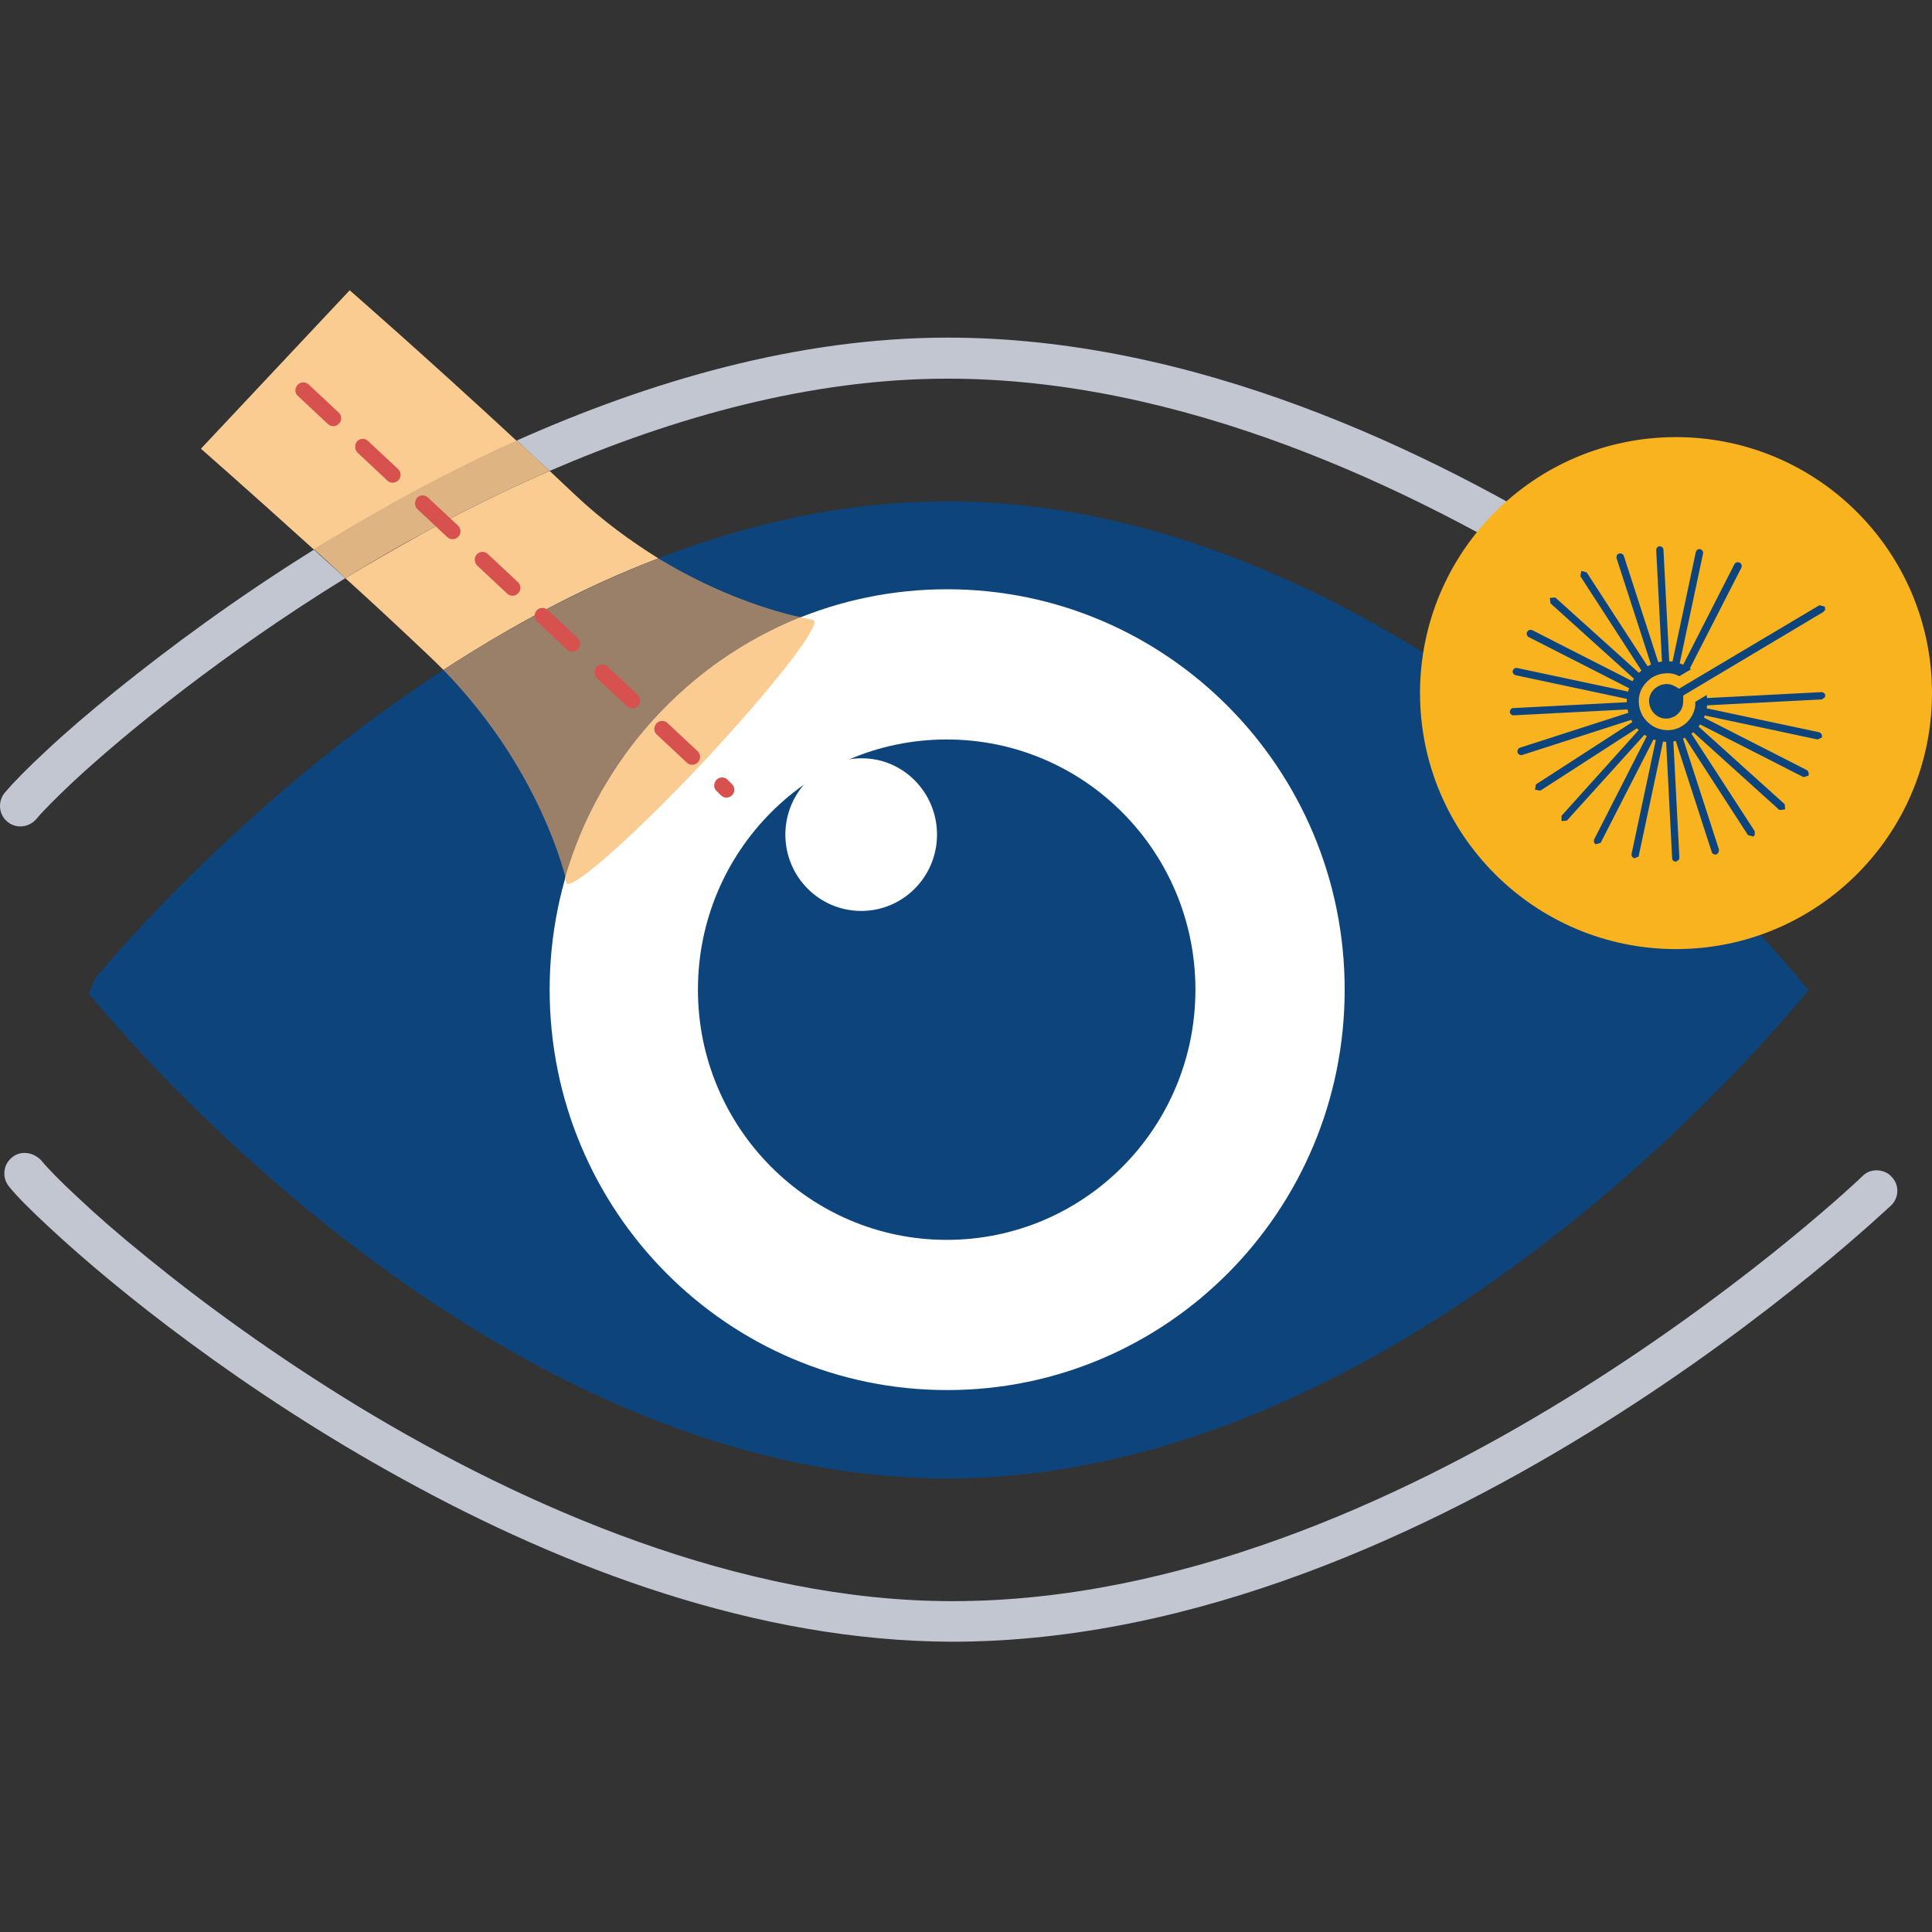 <?xml version="1.0" encoding="UTF-8"?> <svg xmlns="http://www.w3.org/2000/svg" viewBox="0 0 400 400"><rect x="0" y="0" width="400" height="400" fill="#333333" stroke="none"/><path d="m196.1 103.8c-90.1 0-164.5 84.5-176.6 99-.3 1-.7 2-1.1 2.9 7.2 8.9 84 100.4 177.7 100.4 98.5 0 178.3-101.1 178.3-101.1s-79.8-101.2-178.3-101.2" fill="#0d447b"></path><path d="m278.4 204.9c0 45.8-36.8 82.9-82.3 82.9s-82.3-37.1-82.3-82.9 36.8-82.9 82.3-82.9c45.4 0 82.3 37.1 82.3 82.9" fill="#fff"></path><path d="m247.5 204.9c0 28.6-23 51.8-51.5 51.8-28.4 0-51.5-23.2-51.5-51.8s23-51.8 51.5-51.8 51.5 23.2 51.5 51.8" fill="#0d447b"></path><path d="m194 172.8c0 8.7-7 15.8-15.7 15.8s-15.7-7.1-15.7-15.8 7-15.8 15.7-15.8c8.6-.1 15.7 7 15.7 15.8" fill="#fff"></path><path d="m65 113.8c-16.2 10.1-30.1 20.4-41 29.2-5.8 4.7-10.8 9-14.6 12.6-3.9 3.6-6.7 6.5-8.4 8.5-1.5 1.8-1.3 4.5.5 6 .8.7 1.8 1 2.7 1 1.2 0 2.4-.5 3.3-1.5 1.3-1.6 4-4.3 7.7-7.8 10.9-10.1 31-26.5 56.3-42.1-2.2-2-4.4-4-6.5-5.9m131.2-43.9c-31 0-61.6 9-89.2 21.3 2.2 2.1 4.5 4.2 6.8 6.3 25.9-11.2 54.2-19.1 82.3-19.1h.1.1c47.9 0 95.1 21.9 130.3 43.9 17.6 11 32.1 22.1 42.3 30.3 5.1 4.1 9 7.6 11.7 10 1.3 1.2 2.4 2.1 3.1 2.8l.8.7.2.2c.8.8 1.9 1.2 2.9 1.2 1.1 0 2.2-.4 3.1-1.3 1.6-1.7 1.6-4.4-.1-6-.1-.1-23.6-22.6-59.5-45.1s-84.3-45.2-134.9-45.2" fill="#c1c6d1"></path><path d="m5.1 238.7c-1 0-1.9.3-2.7 1-1.8 1.5-2 4.2-.5 6 1.7 2.1 4.5 4.9 8.4 8.5 13.5 12.6 40 33.9 73.2 52.1 33.2 18.3 73.1 33.5 113.6 33.6 50.5 0 99-22.7 134.9-45.2s59.3-45 59.5-45.1c1.7-1.6 1.8-4.3.1-6-.8-.9-2-1.3-3.1-1.3s-2.1.4-2.9 1.2l-.2.2c-2.6 2.5-26.4 24.5-61.2 45.9s-80.5 41.9-126.9 41.9h-.1-.1c-43.7 0-88.1-19.2-122.9-40.3-17.4-10.6-32.4-21.6-43.8-30.9-5.7-4.6-10.5-8.8-14.2-12.3-3.7-3.4-6.4-6.2-7.7-7.8-.9-.9-2.1-1.5-3.4-1.5" fill="#c1c6d1"></path><path d="m113.8 97.5c-9.4 4.1-18.5 8.6-27.1 13.4-5.2 2.9-10.3 5.8-15.2 8.8 5.3 4.8 10.9 10 16.6 15.4 1.3 1.2 2.5 2.4 3.7 3.6 13.5-8.8 28.5-17 44.5-23.1-5.6-3.5-11.6-7.8-17.4-13.3-1.7-1.6-3.4-3.2-5.1-4.8m-41.4-37.4-30.8 32.8s9.8 8.6 23.4 20.9c1.3-.8 2.5-1.6 3.8-2.3 11.8-7.1 24.6-14.1 38.2-20.2-19-17.6-34.6-31.2-34.6-31.2" fill="#fbcc92"></path><path d="m136.3 115.6c-16 6.2-31 14.3-44.5 23.1 18.1 18.6 24 38.1 25.3 43 7.1-24.6 25.3-44.6 48.7-53.9-5.1-1.1-16.5-4.3-29.5-12.2" fill="#9a8068"></path><path d="m165.7 127.8c-23.4 9.4-41.6 29.3-48.7 53.9.2.8.3 1.2.3 1.2.1.1.2.1.3.1 2.4 0 14.4-10.8 27.8-25 14.1-15.1 24.5-28.3 23.1-29.6 0 0-1-.2-2.8-.6" fill="#fbcc92"></path><path d="m107 91.2c-13.6 6.1-26.5 13.1-38.2 20.2-1.3.8-2.6 1.6-3.8 2.3 2.1 1.9 4.3 3.9 6.5 6 4.9-3 9.9-6 15.2-8.8 8.6-4.8 17.7-9.3 27.1-13.4-2.3-2.1-4.5-4.2-6.8-6.3" fill="#deb483"></path><circle cx="347" cy="143.5" fill="#f9b31f" r="53"></circle><g fill="#0d447b"><path d="m377.2 152.7-.9.4-62.5-13.3c-.4-.1-.7-.5-.6-.9s.5-.7.9-.6l62.5 13.3c.4.1.7.5.6.9z"></path><path d="m377.8 144.4-.6.4-63.8 3.3c-.4 0-.8-.3-.8-.7s.3-.8.7-.8l63.8-3.3c.4 0 .8.3.8.7z"></path><path d="m349.1 145.1-.4.4-33.5 10.8c-.4.1-.9-.1-1-.5s.1-.9.5-1l33.5-10.8c.4-.1.9.1 1 .5z"></path><path d="m345.7 146.3-.3.3-26.5 17.1-1.1-.2.2-1.1 26.6-17.2 1.1.3z"></path><path d="m347.2 144.7-.2.2-22.6 25-1.1.1v-1.1l22.6-25.1h1.1z"></path><path d="m331.4 174.5-1 .3c-.4-.2-.5-.7-.3-1.1l29-56.9c.2-.4.7-.5 1.1-.3s.5.7.3 1.1z"></path><path d="m339.3 177.3-.9.4c-.4-.1-.7-.5-.6-.9l13.3-62.5c.1-.4.5-.7.9-.6s.7.5.6.9l-13.3 62.5z"></path><path d="m347.6 178-.6.4c-.4 0-.8-.3-.8-.7l-3.3-63.8c0-.4.3-.8.7-.8s.8.3.8.7l3.3 63.8z"></path><path d="m355.8 176.5-.4.4c-.4.1-.9-.1-1-.5l-19.7-60.8c-.1-.4.1-.9.5-1s.9.1 1 .5l19.7 60.8z"></path><path d="m363.3 172.9-.3.3-1.1-.3-34.7-53.6.2-1.1 1.1.3 34.8 53.6z"></path><path d="m369.6 167.5-.1.1-1.1.1-47.4-42.8-.1-1.1 1.1-.1 47.5 42.8z"></path><path d="m374.4 160.6-1 .3-56.9-29c-.4-.2-.5-.7-.3-1.1s.7-.5 1.1-.3l56.9 29c.2.2.4.7.2 1.1z"></path><path d="m353.3 147c-1 4.5-5.4 7.4-9.9 6.4s-7.4-5.4-6.4-9.9 5.4-7.4 9.9-6.4 7.3 5.4 6.4 9.9z"></path><path d="m378.5 125.6c-.6-.9-1.8-1.2-2.7-.7l-28.1 16.4c-.5-.3-1-.5-1.6-.7-2.5-.6-5.1 1-5.6 3.6-.6 2.5 1 5.1 3.6 5.6 2.5.6 5.1-1 5.6-3.6.1-.6.1-1.1.1-1.6l28-16.3c.9-.5 1.2-1.7.7-2.7z"></path></g><path d="m379.9 127.6c-.3.5-.6.9-1.1 1.1l-27.8 16.6c0 .4 0 .9-.1 1.3-.7 3.2-3.9 5.2-7 4.4-1.5-.3-2.8-1.3-3.7-2.6-.8-1.3-1.1-2.9-.8-4.4s1.3-2.8 2.6-3.7c1.3-.8 2.9-1.1 4.4-.8.4.1.9.3 1.3.5l27.8-16.6c1.5-.9 3.4-.4 4.3 1.1.6.9.6 2.1.1 3.1zm-31.4 16.4 29-17.3.4-.5-.1-.6-1.1-.3-29.1 17.3-.6-.4c-.4-.2-.8-.4-1.2-.5-.9-.2-1.9 0-2.7.5s-1.4 1.3-1.6 2.2 0 1.9.5 2.7 1.3 1.4 2.2 1.6c1.9.4 3.8-.8 4.2-2.7.1-.4.1-.8.1-1.2z" fill="#f9b31f"></path><path d="m148.4 163.8.9.9c.6.6 1.7.6 2.3-.1.6-.6.6-1.7-.1-2.3l-.9-.9c-.6-.6-1.7-.6-2.3.1s-.6 1.7.1 2.3zm-12.4-11.7 6.2 5.8c.6.6 1.7.6 2.3-.1.6-.6.6-1.7-.1-2.3l-6.2-5.8c-.6-.6-1.7-.6-2.3.1s-.6 1.7.1 2.3zm-12.4-11.7 6.2 5.8c.6.6 1.7.6 2.3-.1.6-.6.6-1.7-.1-2.3l-6.2-5.8c-.6-.6-1.7-.6-2.3.1s-.5 1.7.1 2.3zm-12.4-11.7 6.2 5.8c.6.6 1.7.6 2.3-.1.6-.6.6-1.7-.1-2.3l-6.2-5.8c-.6-.6-1.7-.6-2.3.1s-.5 1.7.1 2.3zm-12.4-11.6 6.2 5.8c.6.6 1.7.6 2.3-.1.6-.6.6-1.7-.1-2.3l-6.2-5.8c-.6-.6-1.7-.6-2.3.1-.6.6-.5 1.7.1 2.3zm-12.4-11.7 6.2 5.8c.6.6 1.7.6 2.3-.1.6-.6.6-1.7-.1-2.3l-6.2-5.8c-.6-.6-1.7-.6-2.3.1-.5.7-.5 1.7.1 2.3zm-12.4-11.7 6.2 5.8c.6.6 1.7.6 2.3-.1.6-.6.6-1.7-.1-2.3l-6.2-5.8c-.6-.6-1.7-.6-2.3.1-.5.7-.5 1.7.1 2.3zm-12.3-11.7 6.2 5.8c.6.6 1.7.6 2.3-.1.6-.6.6-1.7-.1-2.3l-6.2-5.8c-.6-.6-1.7-.6-2.3.1s-.6 1.7.1 2.3z" fill="#d7524e"></path></svg> 